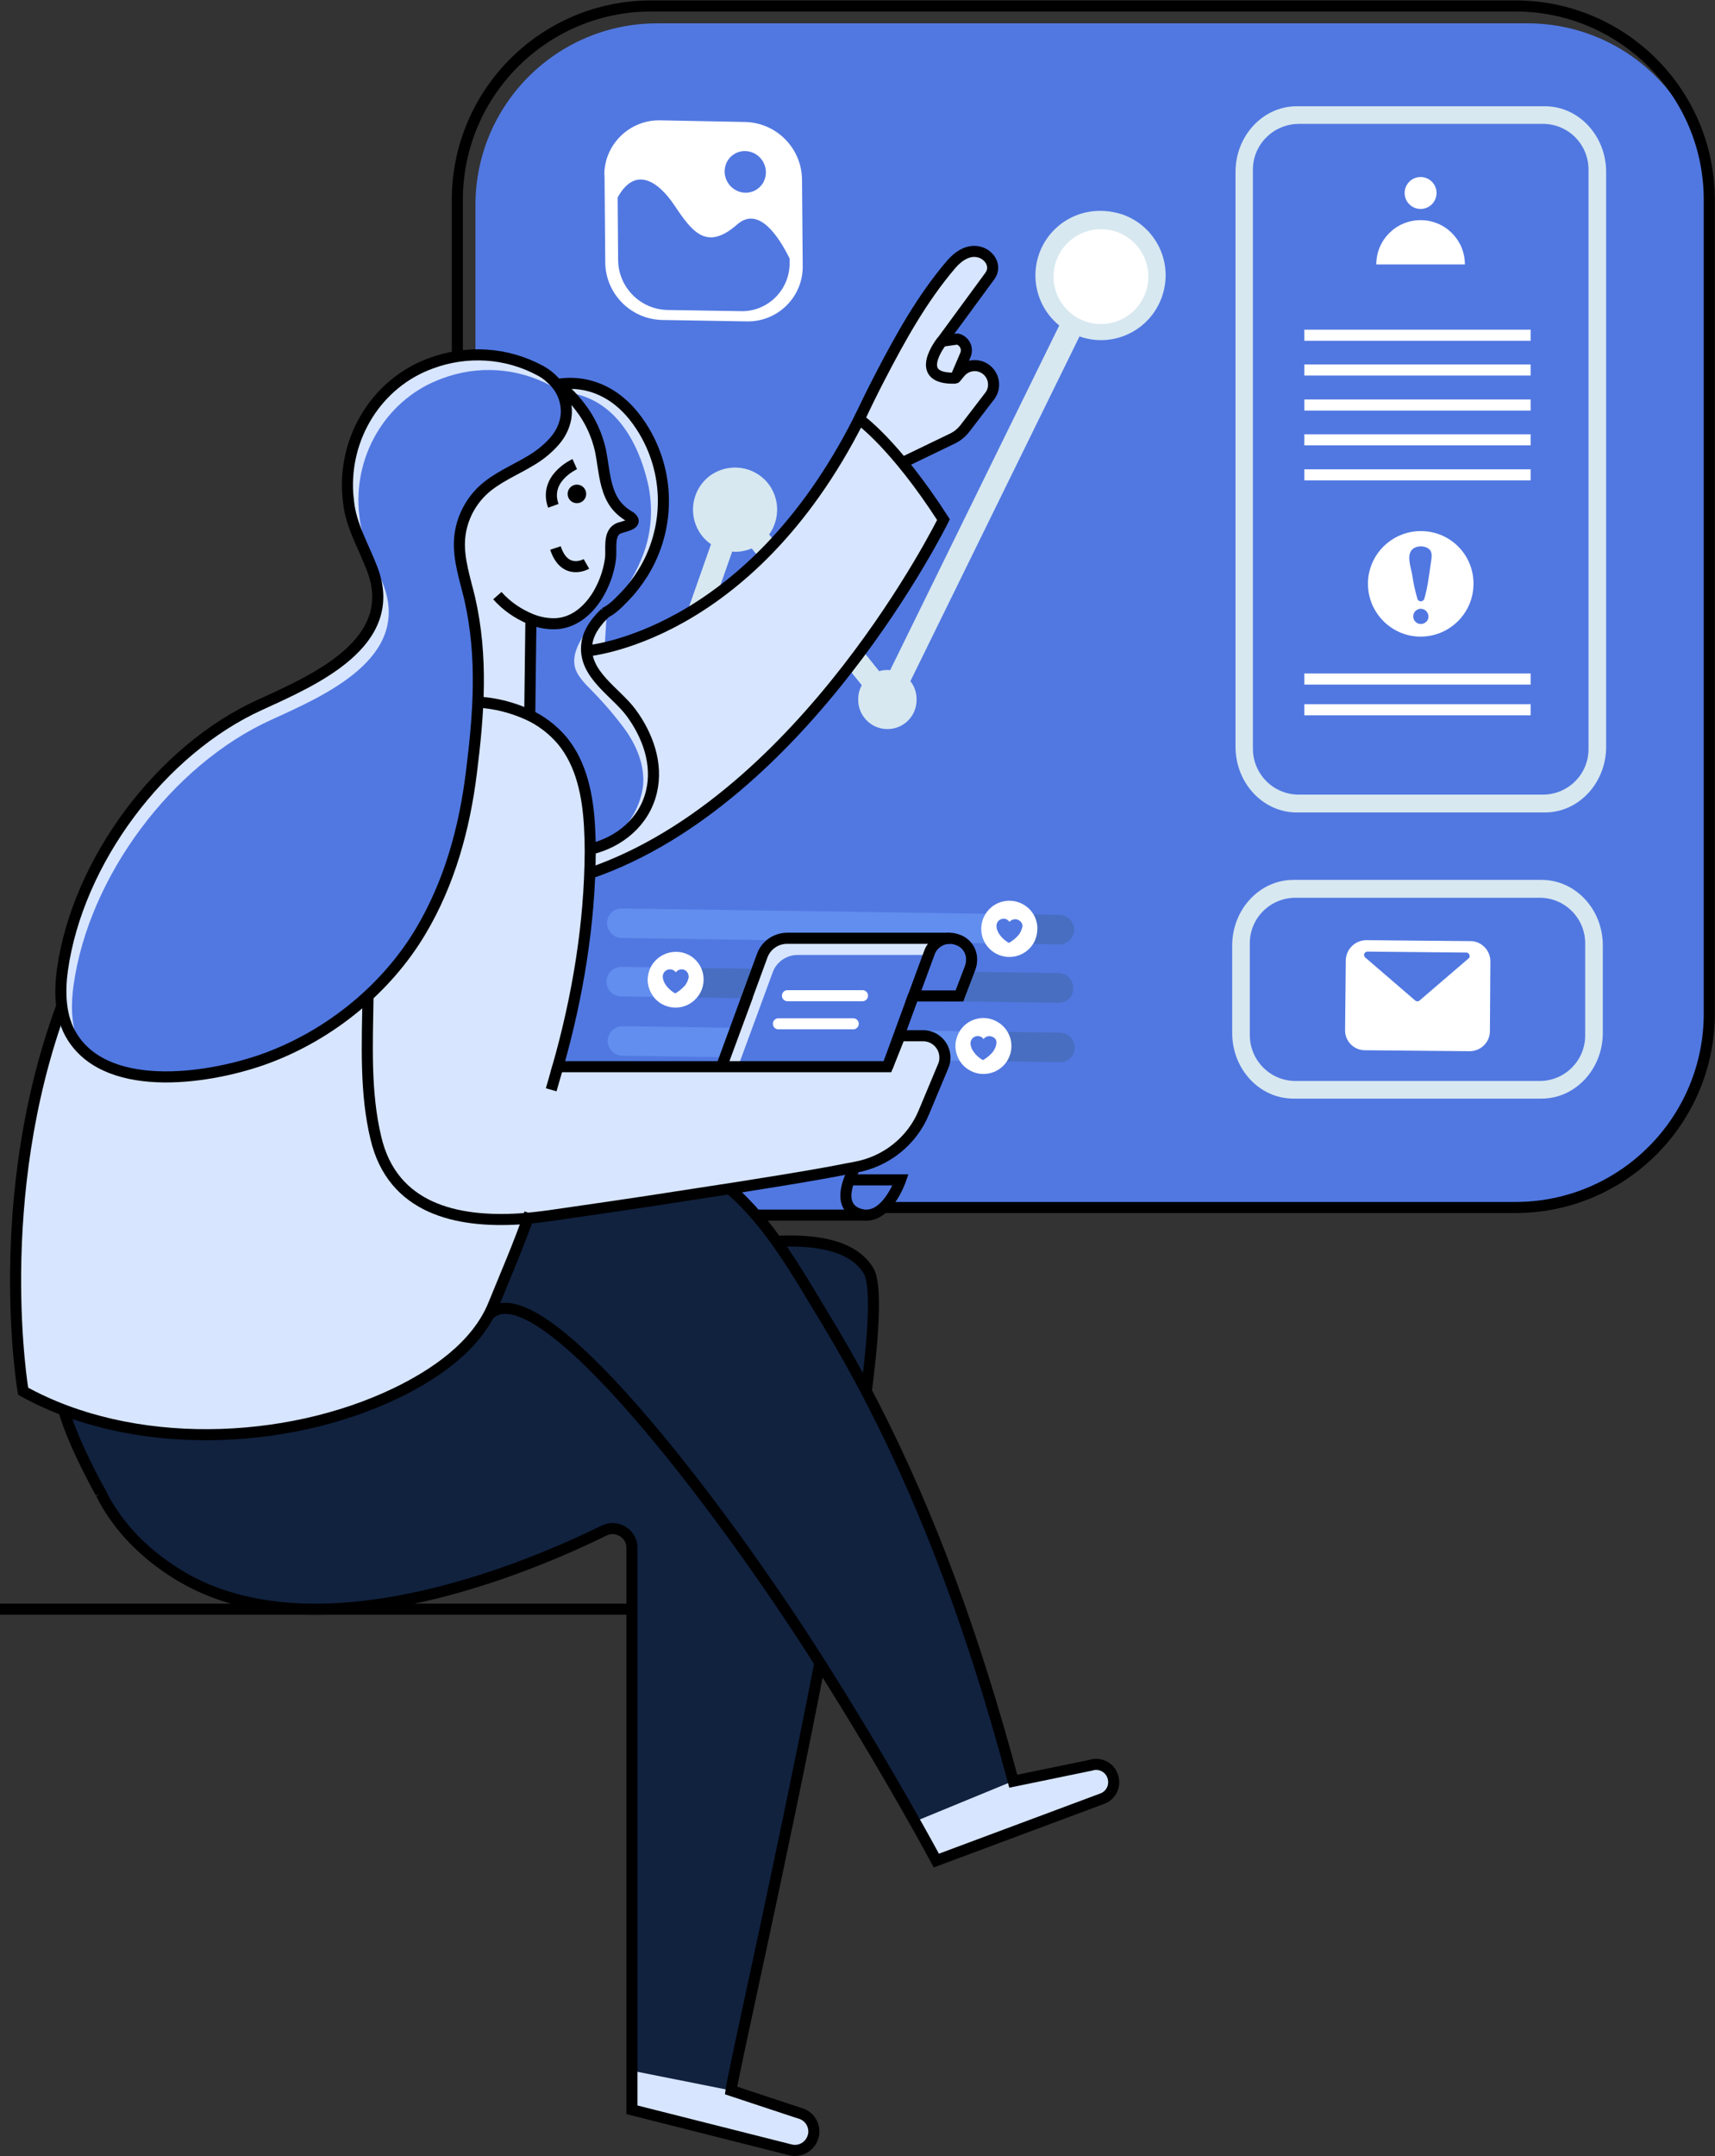<?xml version="1.0" encoding="utf-8"?>
<!-- Generator: Adobe Illustrator 25.2.0, SVG Export Plug-In . SVG Version: 6.00 Build 0)  -->
<svg version="1.1" id="Layer_2_1_" xmlns="http://www.w3.org/2000/svg" xmlns:xlink="http://www.w3.org/1999/xlink" x="0px" y="0px"
	 viewBox="0 0 720 905" style="enable-background:new 0 0 720 905;" xml:space="preserve">
<rect x="0" y="0" width="720" height="905" fill="#333333" stroke="none"/>
<style type="text/css">
	.st0{fill:#5178E1;}
	.st1{fill:none;stroke:#000000;stroke-width:4.65;stroke-miterlimit:10;}
	.st2{fill:#D7E8F0;}
	.st3{fill:#628EEF;}
	.st4{fill:#486EC1;}
	.st5{fill:#FFFFFF;}
	.st6{fill:none;stroke:#FFFFFF;stroke-width:4.65;stroke-miterlimit:10;}
	.st7{fill:#D7E5FF;}
	.st8{fill:none;stroke:#FFFFFF;stroke-width:4.65;stroke-linecap:round;stroke-linejoin:round;}
	.st9{fill:#11223F;}
	.st10{fill:none;stroke:#000000;stroke-width:4.65;stroke-linejoin:round;}
</style>
<g>
	<path class="st0" d="M275.9,9.8h365.4c42.1,0,76.3,34.2,76.3,76.3v344.3c0,42.1-34.2,76.3-76.3,76.3H275.9
		c-42.1,0-76.3-34.2-76.3-76.3V86.1C199.6,43.9,233.8,9.8,275.9,9.8z"/>
	<path class="st1" d="M273.4,2.5h362.8c44.9,0,81.4,36.4,81.4,81.4v341.5c0,44.9-36.4,81.4-81.4,81.4H273.4
		c-44.9,0-81.4-36.4-81.4-81.4V83.9C192,38.9,228.5,2.5,273.4,2.5z"/>
	<path class="st0" d="M286.1,19.5h345c42.1,0,76.3,34.2,76.3,76.3v324.8c0,42.1-34.2,76.3-76.3,76.3h-345
		c-42.1,0-76.3-34.2-76.3-76.3V95.8C209.8,53.7,243.9,19.5,286.1,19.5z"/>
	<path class="st2" d="M648.6,44.6H544.4c-14.2,0-25.7,12.4-25.7,27.6v241.2c0,15.2,11.5,27.6,25.7,27.6h104.2
		c14.2,0,25.7-12.4,25.7-27.6V72.2C674.3,57,662.8,44.6,648.6,44.6z M666.9,314.4c0,10.6-8.6,19.1-19.1,19.1H545.2
		c-10.6,0-19.1-8.6-19.2-19.1V71.2c0-10.6,8.6-19.1,19.2-19.2h102.6c10.6,0,19.1,8.6,19.1,19.2V314.4z"/>
	<path class="st2" d="M647.2,369.3H543c-14.2,0-25.7,12.4-25.7,27.6v36.6c0,15.3,11.5,27.6,25.7,27.6h104.2
		c14.2,0,25.7-12.4,25.7-27.6v-36.7C672.9,381.6,661.4,369.3,647.2,369.3z M665.5,434.6c0,10.6-8.6,19.1-19.1,19.1H543.9
		c-10.6,0-19.1-8.6-19.2-19.1v-38.7c0-10.6,8.6-19.1,19.2-19.1h102.5c10.6,0,19.1,8.6,19.1,19.1L665.5,434.6L665.5,434.6z"/>
	<path class="st3" d="M413.7,395.9L261,393.7c-3.4-0.1-6.2-2.9-6.1-6.3c0-0.6,0.1-1.1,0.2-1.7c0.8-2.7,3.3-4.5,6-4.4l152.7,2.2
		c-1.1,1.8-1.8,3.8-1.8,5.9C412,391.7,412.5,394,413.7,395.9z"/>
	<path class="st4" d="M450.7,391.9c-0.8,2.6-3.2,4.5-6,4.5l-11-0.2c2.4-3.8,2.5-8.6,0.2-12.4l11,0.2c3.4,0.1,6.1,2.9,6.1,6.3
		C451,390.8,450.9,391.4,450.7,391.9z"/>
	<path class="st4" d="M450.4,416.5c-0.8,2.6-3.2,4.4-6,4.4l-151.8-2.2c2.9-3.4,3.5-8.3,1.7-12.4l150.2,2.1c3.4,0.1,6.1,2.9,6.1,6.3
		C450.6,415.4,450.5,415.9,450.4,416.5z"/>
	<path class="st3" d="M274.4,418.4l-13.7-0.2c-3.4,0-6.1-2.8-6.1-6.3c0-0.6,0.1-1.2,0.3-1.7c0.8-2.6,3.2-4.4,6-4.4l12.2,0.2
		c-0.7,1.5-1.1,3.1-1.2,4.7C271.7,413.6,272.6,416.3,274.4,418.4z"/>
	<path class="st3" d="M402.9,445.2l-141.7-2.1c-3.4-0.1-6.1-2.9-6.1-6.3c0-0.6,0.1-1.1,0.3-1.6c0.8-2.7,3.2-4.5,6-4.5l141.5,2.1
		C400.5,436.6,400.5,441.4,402.9,445.2L402.9,445.2z"/>
	<path class="st4" d="M451,441.4c-0.8,2.6-3.2,4.5-6,4.4l-22.3-0.3l-19.8-0.3c-2.4-3.8-2.4-8.6,0-12.4l20.2,0.3l22,0.3
		c3.4,0.1,6.1,2.9,6.1,6.3C451.2,440.3,451.1,440.8,451,441.4z"/>
	<path class="st5" d="M433.7,396.2c-3.5,5.5-10.8,7.1-16.3,3.6s-7.1-10.8-3.6-16.3s10.8-7.1,16.3-3.6c3.5,2.2,5.6,6.2,5.4,10.3
		C435.4,392.4,434.8,394.4,433.7,396.2z"/>
	<g>
		<path class="st0" d="M429.2,389c-0.3,1.4-0.9,2.7-1.9,3.8c-0.5,0.5-1,1-1.6,1.5c-0.3,0.2-1.9,1.5-2.2,1.4
			c-2.1-1.1-4.8-3.8-5.1-6.4c-0.1-0.4-0.1-0.8,0-1.2c0.2-1.5,1.5-2.5,3-2.5c1,0,1.8,0.5,2.4,1.3c0.6-0.7,1.5-1.1,2.5-1.1
			c1.7,0.1,3.1,1.5,3,3.2C429.3,388.9,429.2,388.9,429.2,389z"/>
	</g>
	<path class="st5" d="M292.6,418.7c-4.2,5-11.5,5.6-16.5,1.5c-0.6-0.5-1.2-1.1-1.7-1.8c-1.7-2.2-2.6-4.9-2.5-7.6
		c0.1-1.6,0.5-3.3,1.2-4.7l0,0c2.1-4.2,6.4-6.7,11-6.6c4.5,0.1,8.5,2.8,10.3,6.9C296.2,410.5,295.5,415.3,292.6,418.7L292.6,418.7z"
		/>
	<g>
		<path class="st0" d="M289.1,410.3c-0.3,1.4-0.9,2.7-1.9,3.7c-0.5,0.5-1,1-1.6,1.5c-0.3,0.2-1.9,1.5-2.2,1.4
			c-2.1-1.1-4.8-3.8-5.1-6.4c-0.1-0.4-0.1-0.8,0-1.2c0.3-1.6,1.8-2.7,3.5-2.4c0.8,0.1,1.5,0.6,1.9,1.2c1-1.3,2.8-1.7,4.2-0.7
			C288.8,408.1,289.2,409.2,289.1,410.3L289.1,410.3z"/>
	</g>
	<path class="st5" d="M422.7,445.5c-3.6,5.4-10.9,6.9-16.3,3.3c-3.4-2.2-5.4-6.1-5.3-10.2c0.1-2,0.7-4,1.8-5.8
		c3.4-5.5,10.7-7.2,16.2-3.7c5.5,3.4,7.2,10.7,3.7,16.2C422.8,445.4,422.7,445.4,422.7,445.5z"/>
	<g>
		<path class="st0" d="M418.3,438.2c-0.3,1.4-0.9,2.7-1.9,3.8c-0.5,0.5-1,1-1.6,1.5c-0.3,0.2-1.9,1.5-2.2,1.4
			c-2.1-1.1-4.8-3.8-5.1-6.4c-0.1-0.4-0.1-0.8,0-1.2c0.3-1.6,1.8-2.7,3.5-2.4c0.8,0.1,1.5,0.6,1.9,1.2c1-1.3,2.8-1.6,4.2-0.7
			C418.1,435.9,418.5,437,418.3,438.2L418.3,438.2z"/>
	</g>
	<path class="st5" d="M253.8,73.9l0.3,36.2c0.1,13.1,10.6,23.8,23.7,24.2l35.8,0.6c12.7,0.2,23.2-9.9,23.4-22.6c0-0.2,0-0.5,0-0.7
		l-0.3-36.2c-0.1-13.1-10.6-23.8-23.7-24.2l-35.9-0.7c-12.7-0.2-23.2,9.9-23.4,22.6C253.8,73.4,253.8,73.6,253.8,73.9z"/>
	<path class="st0" d="M259.3,82.9l0.2,26.2c0.1,11.4,9.2,20.7,20.6,21l31.1,0.5c11,0.2,20.1-8.7,20.3-19.7c0-0.2,0-0.4,0-0.6v-1.8
		c-4.4-8.9-12.9-22.3-22-14.3c-13.1,11.5-19.1,2.8-26.7-8.5C276.4,76.3,266.7,69.4,259.3,82.9z"/>
	<ellipse transform="matrix(0.833 -0.553 0.553 0.833 12.422 185.201)" class="st0" cx="312.9" cy="72" rx="8.6" ry="8.8"/>
	<path class="st2" d="M461.8,88.5c-15,0-27.1,12.1-27.1,27.1c0,8.2,3.7,15.9,10,21l-71,144.7c-0.4-0.1-0.9-0.1-1.3-0.1
		c-1.1,0-2.3,0.2-3.3,0.5l-46.2-57.4c5.7-7.9,4-19-3.9-24.7c-7.9-5.7-19-4-24.7,3.9c-5.7,7.9-4,19,3.9,24.7c0.1,0.1,0.2,0.1,0.3,0.2
		l-32.4,92.1c-6.7,0.4-11.9,6.2-11.5,12.9s6.2,11.9,12.9,11.5c6.7-0.4,11.9-6.2,11.5-12.9c-0.2-3.2-1.6-6.2-4-8.4l32.4-92.1
		c0.4,0,0.8,0.1,1.2,0.1c2.4,0,4.8-0.5,7-1.4l46.2,57.4c-1,1.8-1.5,3.7-1.5,5.8c-0.2,6.7,5.1,12.4,11.9,12.6s12.4-5.1,12.6-11.9
		c0-0.2,0-0.5,0-0.7c0-2.7-0.9-5.4-2.6-7.5l71-144.7c14.1,5,29.6-2.4,34.6-16.6S485.4,95,471.2,90C468.1,89,465,88.5,461.8,88.5z"/>
	<line class="st6" x1="547.6" y1="140.7" x2="642.6" y2="140.7"/>
	<line class="st6" x1="547.6" y1="155.3" x2="642.6" y2="155.3"/>
	<line class="st6" x1="547.6" y1="170" x2="642.6" y2="170"/>
	<line class="st6" x1="547.6" y1="184.6" x2="642.6" y2="184.6"/>
	<line class="st6" x1="547.6" y1="199.3" x2="642.6" y2="199.3"/>
	<line class="st6" x1="547.6" y1="285" x2="642.6" y2="285"/>
	<line class="st6" x1="547.6" y1="297.9" x2="642.6" y2="297.9"/>
	<path class="st5" d="M622.7,397c1.9,1.6,3,4,3,6.5l-0.2,29.3c0,4.6-3.8,8.4-8.5,8.4l0,0l-44-0.4c-4.6,0-8.4-3.8-8.3-8.5l0.3-29.4
		c0.2-4.6,3.9-8.2,8.5-8.3l44,0.4C619.3,395,621.2,395.7,622.7,397z"/>
	<path class="st0" d="M616.5,402.3L596,419.9c-0.5,0.5-1.3,0.5-1.9,0l-20.9-18c-0.6-0.5-0.7-1.4-0.2-2c0.3-0.3,0.7-0.5,1.2-0.5
		l41.4,0.4c0.8,0,1.4,0.7,1.4,1.5C617,401.7,616.8,402.1,616.5,402.3z"/>
	<path class="st5" d="M596.5,222.9c-12.2,0-22.2,9.9-22.2,22.1s9.9,22.2,22.1,22.2c12.2,0,22.2-9.9,22.2-22.1l0,0
		C618.7,232.8,608.8,222.9,596.5,222.9L596.5,222.9z M596.5,261.9c-1.8,0-3.2-1.5-3.2-3.2c0-1.8,1.5-3.2,3.2-3.2s3.2,1.5,3.2,3.2
		C599.8,260.4,598.3,261.9,596.5,261.9L596.5,261.9z M600.6,237c-0.7,4.8-1.3,9.9-2.7,14.5c-0.4,0.8-1.4,1.1-2.1,0.7
		c-0.3-0.1-0.5-0.4-0.7-0.7c-1-3.5-1.8-7.1-2.3-10.7c-0.5-2.6-2-6.9-0.5-9.4c1.3-2.3,4.9-2.6,7-1.4
		C601.9,231.4,600.9,234.5,600.6,237L600.6,237z"/>
	<circle class="st5" cx="462.2" cy="116.1" r="19.9"/>
	<circle class="st5" cx="596.4" cy="81" r="6.7"/>
	<path class="st5" d="M577.8,111c0-10.3,8.3-18.6,18.6-18.6S615,100.7,615,111H577.8z"/>
	<path class="st7" d="M468.5,746.7c0.1,1.2-0.4,2.8-1.3,4.2c-0.8,1.2-2,2.2-3.5,2.7l-69.6,26c0,0-3.3-6.2-9.1-16.5l-39.8-66.5
		c-10.8,55.3-22.7,110.7-30.2,145.2l-7.2,34.4l28.7,9.4c3.6,0.9,6.1,4,6.1,7.7c0,4.4-3.6,7.9-8,7.9c-0.6,0-1.3-0.1-1.9-0.2
		l-66.5-16.9v-16.3l-1.6-0.3l1.4-189.7c0.8-2.6,8.2-26-2.1-35.8c-10.4-9.9-38.5-5.4-62.9,20.4c-3.4,1.3-10,4.6-25.6,6.8
		c-0.1,0-0.2,0-0.3,0.1c-21.4,5.6-43.7,6.6-65.4,2.8c-0.2,0-0.4-0.1-0.6-0.1c-1.6-0.3-3.2-0.7-4.7-1c-0.5-0.1-0.9-0.2-1.4-0.3
		c-1.4-0.3-2.7-0.7-4.1-1.1c-0.8-0.2-1.5-0.4-2.2-0.6s-1.2-0.4-1.9-0.6c-11.7-3.7-22.5-9.8-31.8-17.8c-7.1-5.9-13.1-13.1-17.7-21
		c-2-3.2-3.9-6.5-5.6-9.9c-10.6-20.8-12.8-27.9-9.7-28.1c-6.8-2.4-13.3-5.3-19.6-8.8c0,0-13.8-80.7,16.3-161.8
		c-0.6-5-0.5-10.1,0.3-15.1c6.3-45.5,41.3-92.4,83-111.3c22.3-10.2,58.8-25.8,47-56.8c-3.7-9.8-9-18.3-10-28.5
		c-0.1-1-0.2-1.9-0.3-2.9c-1.7-24,12.3-46.8,34.9-55c15-5.6,31.7-4.5,45.8,3c2.4,1.3,4.6,3,6.4,5c6.9,0.2,15.5,1.4,19.6,3.3
		c6.9,3.2,12.4,8.9,16.5,15.2c7.6,11.8,10.7,26,8.6,39.9c-1.2,7.7-3.9,15.1-8.1,21.7c-2,3.3-4.4,6.4-7.1,9.2c-2.3,2.4-5.6,6-8.8,7.3
		c0.1,0.1,0.2,0.1,0.3,0l-0.9,14.9c19.1-4.3,70.1-22.3,107.5-96.3c2.7-5.7,5.5-11.4,8.4-17.1c8.6-16.8,17.9-33.5,30.2-47.9
		c3-3.5,7.4-6.7,12.2-5.1c4.2,1.3,7,6,4.1,9.9l-20.1,27.4l6.4-0.8c2.7,0.6,4.3,3.3,3.6,6c-0.1,0.3-0.2,0.5-0.3,0.8l-4.1,9.6l1.9-2.3
		c2.8-3.3,7.8-3.8,11.2-0.9c3.1,2.7,3.7,7.3,1.3,10.6l-10.4,13.7c-1.4,1.8-3.2,3.3-5.3,4.3l-20.9,10.1c6.2,7.6,12,15.6,17.3,23.8
		c-11.5,22-25,43-40.3,62.6c-25.8,33.2-62.9,70.3-108.2,85.9c-1,27.4-5.8,54.6-13.4,81.3c23.5,0,45.9,0,68.6,0l17.1-46.7
		c1.6-4.4,5.8-7.3,10.5-7.3h68.3c1.2,0,2.4,0.2,3.5,0.7c3.4,1.4,5.7,4.8,5.7,8.5c0,1.1-0.2,2.2-0.6,3.3l-4.5,11.8h-0.1h-19.3
		l-7.8,22.5l2.2-5.7h9.6c5.1,0,9.2,4.1,9.2,9.2c0,1.2-0.2,2.4-0.7,3.5l-8.2,19.6c-5,12-15.8,20.6-28.7,22.9l-0.9,0.2l-1.6,4.8
		l0.8-1.6c-0.3,0.7-0.6,1.4-0.9,2.1h21.6c0,0-4.8,14-13.6,14.8c-0.7,0.1-1.4,0-2.1-0.1h-44.8c2.5,2.8,5.3,6.2,8.3,10.1
		c13-0.2,31.9,1.2,36.6,10.3c0.8,0.9,1.5,1.9,2.2,2.9c1.8,3,2.4,10,1.9,20.1c0.1,10.4-0.7,20.8-2.6,31.1c2.3,4.3,4.4,8.5,6.5,12.8
		c4.6,8.5,8.7,17.2,12.3,26.2c0.1,0.2,0.2,0.5,0.3,0.7c10.9,25,20.5,50.6,28.7,76.7l0.5,1.6c6.2,18.3,11.3,34.9,13.2,45l32.5-6.7
		C464.3,740.2,468.3,743.5,468.5,746.7z"/>
	<path class="st0" d="M356.3,495.2h21.6c-0.9,2.4-2,4.8-3.4,7c-2.7,4.2-6.8,8.5-12.2,7.8l0,0h-65.6c-2.5,0-5-0.8-7.1-2.4
		c-0.4-2.1-0.3-4.2,0.4-6.3c26.5-4.1,53.6-8.4,65.8-10.9l2.3-0.4L356.3,495.2z"/>
	<path class="st0" d="M407.8,402.9c0,1.1-0.2,2.2-0.6,3.3l-4.5,11.8h-19.3l-7.9,22.6l-2.9,7.2h-62.8l14.6-39.7
		c1.6-4.4,5.8-7.3,10.5-7.3h68.3c1.2,0,2.4,0.2,3.5,0.7c0.4,0.2,0.8,0.3,1.1,0.5C407.8,402.2,407.8,402.6,407.8,402.9z"/>
	<path class="st0" d="M407.8,402.9c0,1.1-0.2,2.2-0.6,3.3l-4.5,11.8h-19.3l6.7-18.2c1.7-4.7,7-7.2,11.7-5.4
		C405.4,395.6,407.8,399,407.8,402.9z"/>
	<path class="st0" d="M377.9,495.2c0,0-6.2,18.2-17.5,14.3c-7-2.4-6-9.4-4.1-14.3H377.9z"/>
	<line class="st8" x1="362.1" y1="417.9" x2="330.6" y2="417.9"/>
	<line class="st8" x1="358.2" y1="429.7" x2="326.8" y2="429.7"/>
	<path class="st9" d="M382.8,623.5c-5.4-13.2-11.8-25.9-19-38.2c2.9-15.5,4.9-42.6-1.4-54.9c-4.7-9.1-23.6-10.5-36.6-10.3
		c-10.1-13.3-18.2-20.2-18.2-20.2s-60.6,9.8-74.5,9.9c-13.8,0.1-13.8,7.8-13.8,7.8s-9.6,29.1-20.5,43.5s-40.2,32-82.5,38.8
		s-75.5-1.6-83.1-5.8s-7.9-0.2,5.8,26.7s34.6,46.2,69.9,52.6c21.8,3.7,44.1,2.8,65.4-2.8c0,0,55.8-14.1,72.2-24.8s18.9,3.9,18.9,3.9
		l-1.6,219.1l43.2,8.6l37.3-179.5l39.8,66.6l41.3-17C420.6,721.9,395.6,654.5,382.8,623.5z"/>
	<path class="st0" d="M269.9,330.4c-0.9,6.1-3.5,11.8-7.5,16.5c-3.1,3.9-7,7.1-11.4,9.3c-1,0.5-2.1,0.9-3.3,1.2
		c0-3.5-0.1-7-0.3-10.4c-0.7-12.9-3.3-26.3-11.5-36.2c-3.9-4.7-8.9-8.5-14.6-11c0.2-2.4,0.3-4.7,0.5-7.1c0.4-4.1,0.4-8.2-0.1-12.2
		c-0.5-2.5-0.8-5-0.9-7.5c0.1-2.4-0.3-11.4,1.6-13.3c3.1,1.3,6.4,2,9.8,2c7.5-0.1,13.5-4.7,17.5-10.6c1.5-0.5,3-0.8,4.6-0.8
		c4.6,0.7-9,13-4.6,11.6c-2.9,0.9-5,5.2-6.4,7.7c-2,3.8-3.2,8.4-1.2,12.4c1.9,3.9,5.9,7.2,8.8,10.4c3.8,4,7.4,8.3,10.8,12.8
		C267.1,312.4,271,321.4,269.9,330.4z"/>
	<path class="st1" d="M200.7,294.7c7.2,0.4,14.2,2.2,20.7,5.1c5.6,2.5,10.6,6.3,14.6,11c8.2,9.9,10.8,23.3,11.5,36.2
		c0.2,3.5,0.3,7,0.3,10.4c-0.2,30.5-5.2,60.7-13.6,90.3c25.9,0,50.5,0,75.5,0h62.9l2.9-7.2l2.3-5.8h9.7c5.1,0,9.2,4.1,9.2,9.2
		c0,1.2-0.2,2.4-0.7,3.5l-8.2,19.6c-5,12-15.9,20.6-28.7,22.9l-0.9,0.2l-2.3,0.4c-12.1,2.5-39.3,6.9-65.8,10.9
		c-24.2,3.8-47.9,7.2-59.1,8.8c-4.3,0.6-8.6,1.1-13,1.4c-26.2,1.6-53.2-4.2-60.2-34c-4.6-19.1-3.6-39.6-3.3-59.5l0,0"/>
	<path class="st1" d="M326,521c16.9-0.8,32.1,1.7,38.6,12.3c3.3,5.4,2.5,24.3-0.9,50.6"/>
	<path class="st1" d="M42.2,626.4c0,0,0.1,0.1,0.1,0.2c7.3,14.8,20,27.5,36.3,36.5c57.5,31.4,143.9-5.4,175-20.7
		c4-2,8.9-0.3,10.9,3.7c0.6,1.1,0.8,2.4,0.8,3.6v235.8l66.5,16.8c4.2,1.1,8.5-1.5,9.6-5.7c0-0.1,0.1-0.2,0.1-0.3
		c0.9-4.2-1.7-8.4-5.9-9.4l-28.7-9.5c1.3-9.3,20.8-94.5,37.3-179.5l0,0"/>
	<path class="st1" d="M306.3,498.9c17,14.4,29.2,36.5,40.6,55.3c27.8,45.8,48.7,95.7,64.9,146.8c4.9,15.4,9.4,31,13.6,46.6l32.5-6.7
		c3.9-1.3,8.1,0.9,9.3,4.8c1.2,3.8-0.7,7.8-4.4,9.2l-69.7,26c0,0-20.4-38.1-48.9-83C302.5,632,225.3,530.4,205,552.1"/>
	<path class="st1" d="M245.6,273.3c0,0,68.3-4.7,115.1-97.4c0,0,14.8,10.2,35.4,42.2c0,0-57.9,117.5-148.6,148.5"/>
	<path class="st0" d="M239.4,164.9l4,6.1l2.4,3.7c2.4,5.7,4.6,11.5,6.4,17.4l0.1,0.4l4.6,17.5c0,0,0,0,0,0.1
		c1.5,2.5,3.7,4.7,6.2,6.2c0.6,0.3,1.2,0.7,1.7,1.2c2.8,2.8-4.5,3.6-6,4.5c-1.3,0.9-2.2,2.4-2.2,4.1c-8.6,35.8-3.1,26.4-6.8,34.4
		c3.2-2.7,11.2-11.4,11.2-11.4c1-0.6,1.9-2.6,2.6-3.6c2.1-3.2,3.8-6.5,5.3-10c4.6-10.4,5.6-22,3-33.1
		C267.8,185.2,258.2,168,239.4,164.9z"/>
	<path class="st0" d="M238.6,175.7c-0.7,3.7-2.5,7.2-5.1,9.9c-2.8,3.1-6.1,5.7-9.7,7.8c-6.8,4.1-14.4,7.1-20.1,12.6s-9.2,13-9.6,21
		c-0.4,8.1,2.5,16.6,4.3,24.2c5.6,24.6,3.8,48.3,0.7,73.1c-2.9,23.4-9.2,46.3-21.3,66.6c-14.3,24-37.8,43.2-64.3,53.1
		c-22,8.2-64.8,15.5-80.9-7.4c-2.8-7.2-2.8-15.5-1.7-23.2c6.4-45.6,41.3-92.4,83-111.3c22.3-10.2,58.8-25.8,47-56.8
		c-3.8-9.8-9-18.2-10-28.5c-0.1-0.9-0.2-1.9-0.3-2.9c-1.7-24,12.3-46.8,34.9-55c15-5.7,31.7-4.6,45.8,3c2.5,1.3,4.7,3.1,6.5,5.2
		c0.1,0.1,0.2,0.3,0.3,0.5c0.1,0.4,0.3,0.7,0.3,1.1C238.9,171,238.9,173.4,238.6,175.7z"/>
	<path class="st1" d="M247.8,356.4c12.1-2.8,22.7-11.4,25.7-24.1c2.8-11.7-1.6-23.7-8.5-33.1c-6.4-8.7-19.8-16-18.7-28.3
		c0.3-4,2.3-7.5,4.9-10.6c0.9-1.1,1.9-2.1,2.9-3.1"/>
	<line class="st1" x1="222.9" y1="259.4" x2="222.4" y2="300.2"/>
	<path class="st1" d="M156.3,238.9c-3.7-9.8-9-18.3-10-28.5c-0.1-0.9-0.2-1.9-0.3-2.9c-1.7-24,12.3-46.8,34.9-55
		c15-5.6,31.7-4.6,45.8,3c2.5,1.3,4.7,3.1,6.5,5.2l0.5,0.6c3.3,4,4.7,9.3,3.8,14.4c-0.7,3.7-2.5,7.1-5.1,9.9
		c-2.8,3.1-6.1,5.7-9.7,7.8c-6.8,4.1-14.4,7.1-20.2,12.6c-5.7,5.5-9.2,13-9.6,21c-0.4,8.1,2.5,16.6,4.3,24.2
		c5.6,24.6,3.8,48.3,0.7,73.1c-2.9,23.4-9.2,46.3-21.3,66.6c-14.3,24-37.8,43.2-64.3,53.1c-22.4,8.4-66.4,15.8-81.9-8.7
		c-5.2-8.2-5.5-18.6-4.2-28.2c6.4-45.6,41.3-92.4,83-111.3C131.7,285.5,168.1,269.9,156.3,238.9z"/>
	<circle cx="242.2" cy="207.3" r="3.9"/>
	<path class="st1" d="M241.3,194.8c0,0-13.2,5.9-9,17.5"/>
	<path class="st1" d="M253.5,257.4c3.3-1.2,6.8-5,9.2-7.5c2.7-2.8,5-5.9,7.1-9.2c11.8-18.9,11.6-42.9-0.5-61.6
		c-4.1-6.4-9.6-12-16.5-15.2c-5.7-2.7-12.2-3.6-18.4-2.6c3.5,2.9,6.6,6.1,9.3,9.7c4.1,5.3,6.9,11.5,8.4,18.1
		c0.2,1.1,0.4,2.3,0.6,3.4c1,6.2,1.6,12.4,4.6,17.5c1.5,2.6,3.7,4.7,6.2,6.3c0.6,0.3,1.2,0.7,1.7,1.2c2.8,2.8-4.5,3.5-6,4.5
		c-3.9,2.3-2.4,8.7-2.9,12.5c-0.6,4.4-1.9,8.6-3.9,12.6c-0.7,1.4-1.5,2.8-2.4,4.1c-4,5.9-10,10.6-17.5,10.6c-3.4,0-6.7-0.7-9.8-2
		c-5.3-2.2-10.1-5.5-13.9-9.8"/>
	<path class="st1" d="M246.2,236.7c0,0-9.1,5.2-13-6.7"/>
	<path class="st10" d="M377.2,195l22.6-10.9c2.1-1,3.9-2.5,5.3-4.3l10.5-13.7c2.6-3.5,1.8-8.5-1.7-11.1c-3.4-2.5-8.1-1.9-10.8,1.3
		l-1.9,2.3l4.1-9.6c1.1-2.5-0.1-5.5-2.7-6.5c-0.2-0.1-0.5-0.2-0.7-0.2l-6.4,0.9l20.1-27.4c2.8-3.9,0.1-8.6-4.1-9.9
		c-4.8-1.5-9.2,1.6-12.2,5.1c-12.3,14.4-21.5,31.1-30.2,47.9c-2.9,5.6-5.7,11.3-8.4,17.1"/>
	<path class="st1" d="M395.5,143.1c0,0-13.1,16.3,5.7,15.6"/>
	<path class="st1" d="M359,489.9c0,0-9.7,15.8,1.6,19.6c11.3,3.8,17.5-14.3,17.5-14.3h-21.8"/>
	<line class="st1" x1="362.4" y1="510" x2="317.4" y2="510"/>
	<path class="st1" d="M407.9,402.9c0,1.1-0.2,2.2-0.6,3.3l-4.5,11.8h-19.3l6.7-18.2c1.7-4.7,7-7.2,11.7-5.4
		C405.6,395.6,408,399,407.9,402.9z"/>
	<path class="st1" d="M313.9,417.9l-11,29.8l17.1-46.6c1.6-4.4,5.8-7.3,10.5-7.3h68.3"/>
	<line class="st1" x1="372.6" y1="447.7" x2="383.5" y2="417.9"/>
	<path class="st1" d="M26,422.1C-4.1,503.3,9.7,583.9,9.7,583.9c45.5,25.3,110.1,23.1,156.4,0.9c16.4-7.9,34-19.8,41.1-37.2
		c5.2-12.8,10.7-25.4,15.2-38.4"/>
	<path class="st1" d="M0,675.4h265.3"/>
	<line class="st1" x1="234.2" y1="447.7" x2="231.4" y2="457.4"/>
	<path class="st1" d="M42.3,626.6c0,0-11.7-20.8-15.5-34.7"/>
</g>
</svg>
